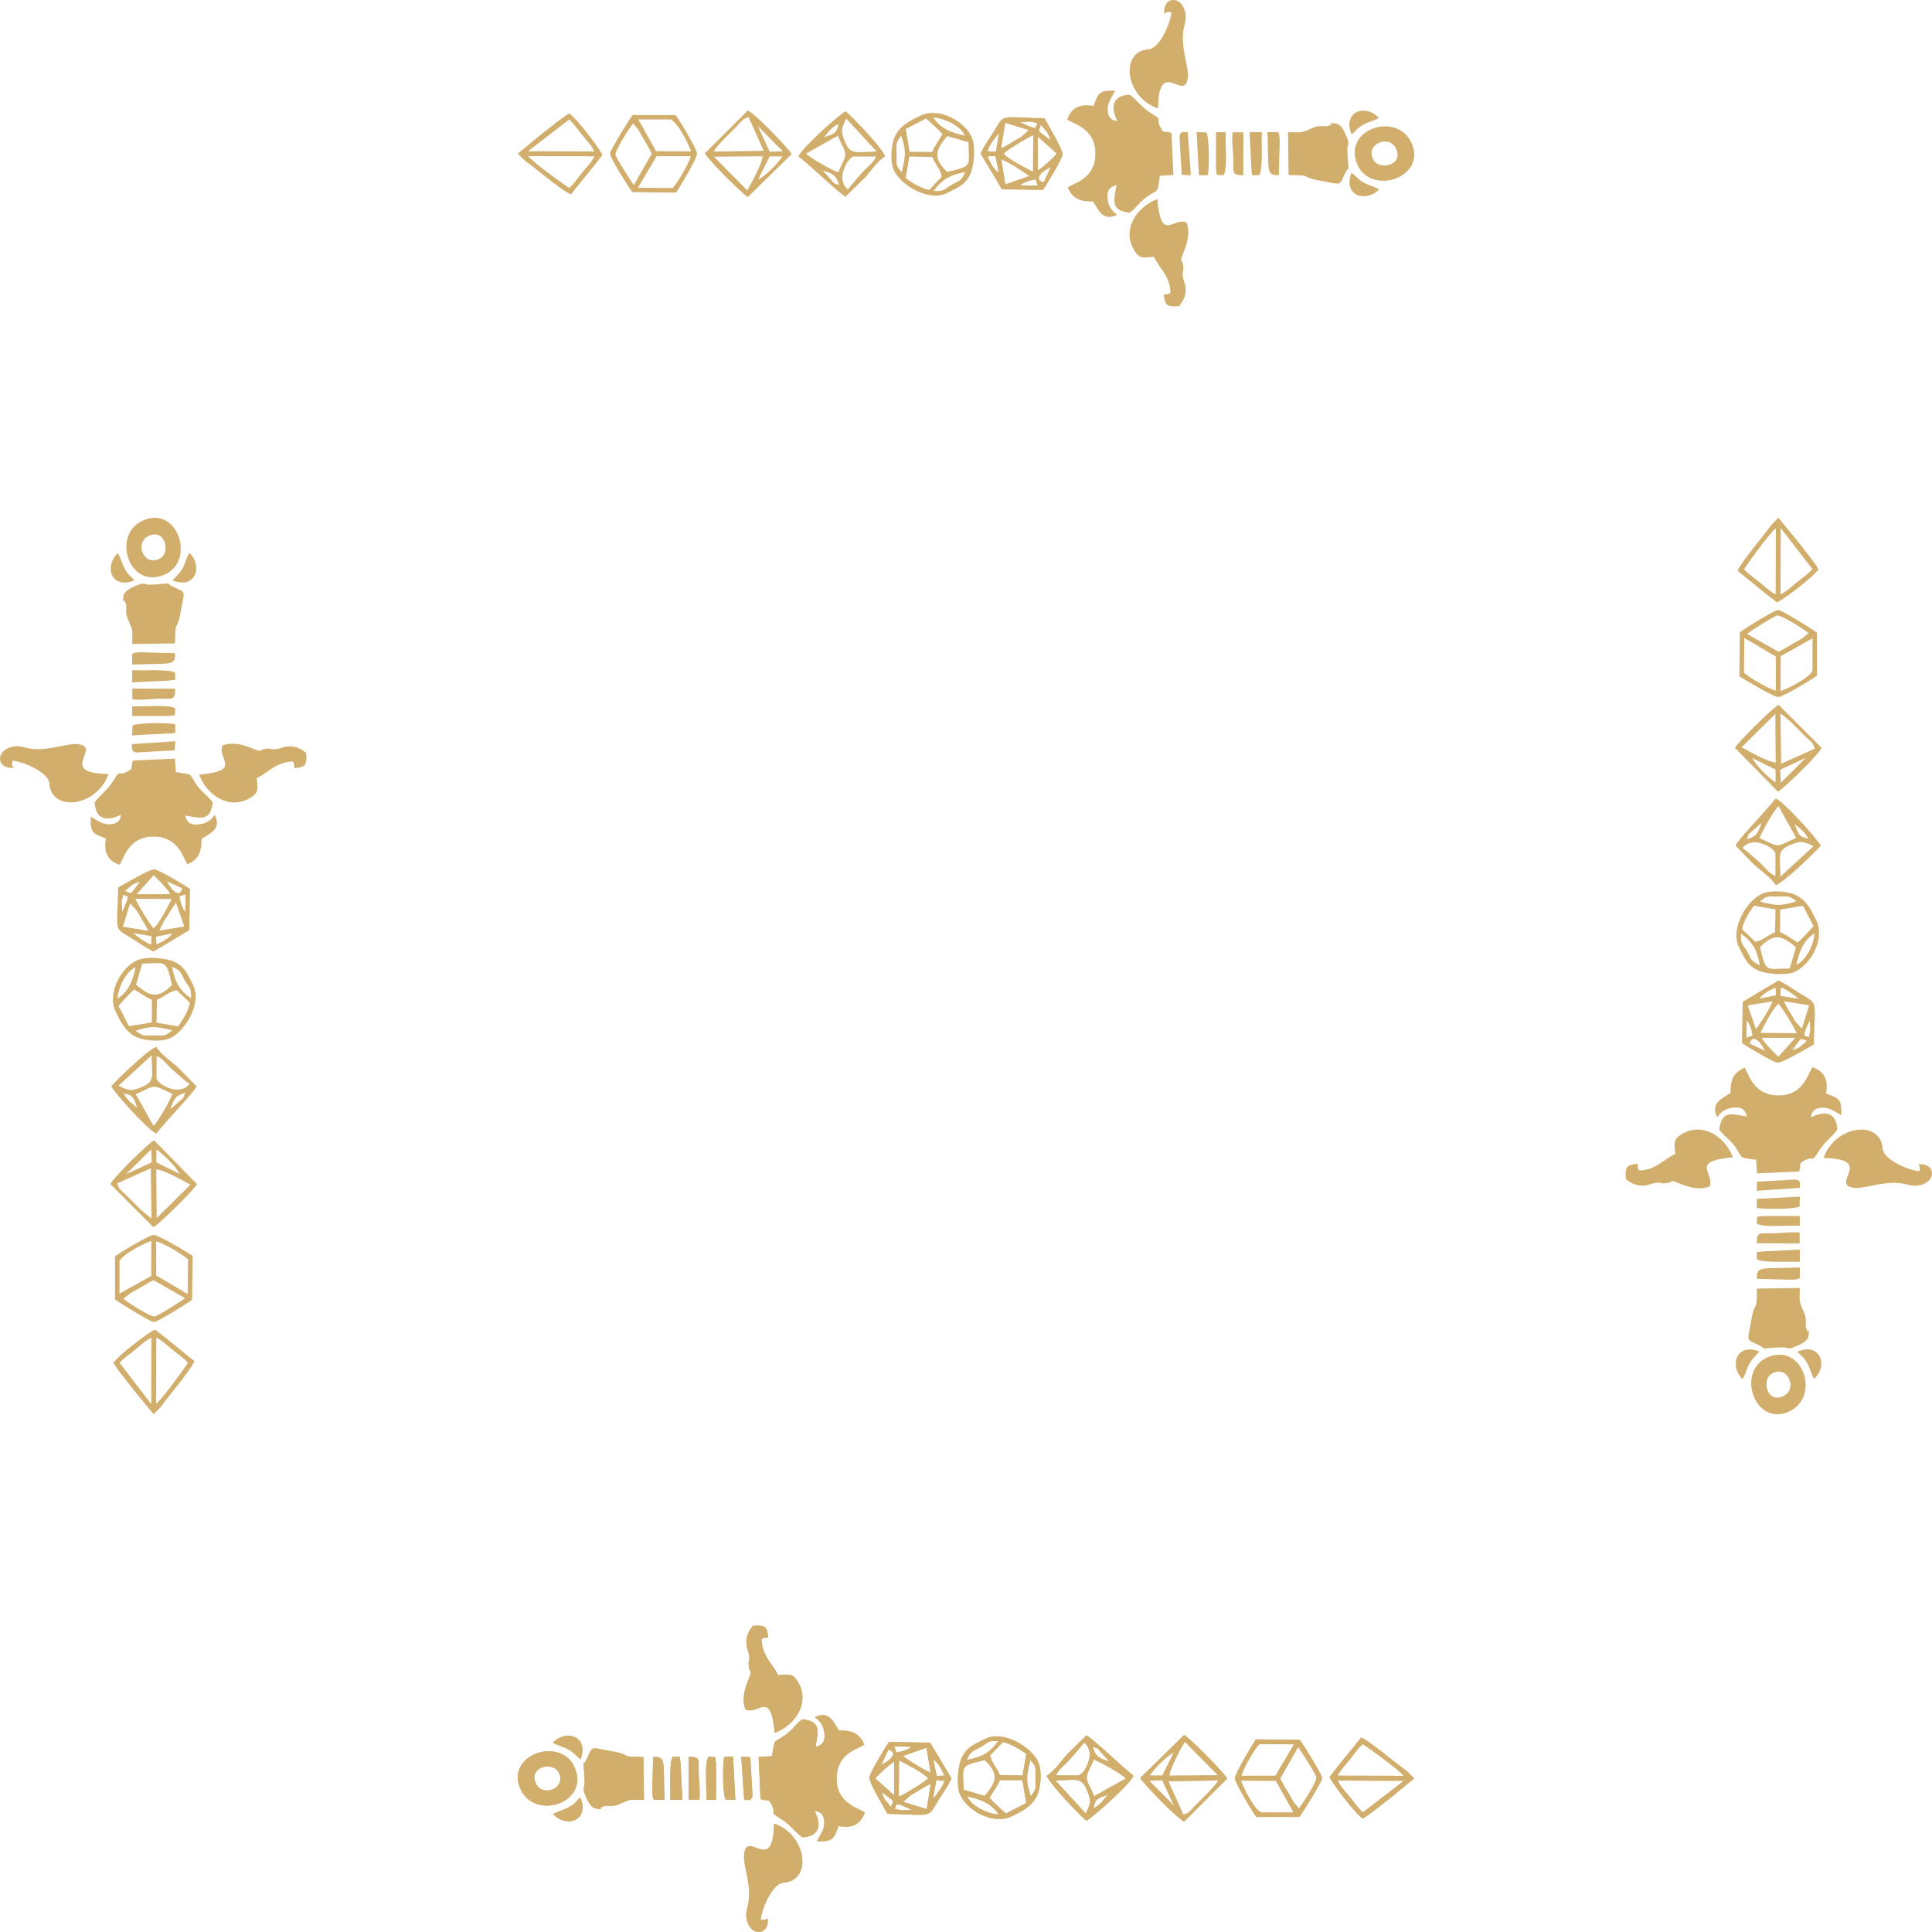 <?xml version="1.0" encoding="UTF-8"?>
<!DOCTYPE svg PUBLIC "-//W3C//DTD SVG 1.1//EN" "http://www.w3.org/Graphics/SVG/1.1/DTD/svg11.dtd">
<!-- Creator: CorelDRAW 2020 (64-Bit) -->
<svg xmlns="http://www.w3.org/2000/svg" xml:space="preserve" width="9.242in" height="9.242in" version="1.1" style="shape-rendering:geometricPrecision; text-rendering:geometricPrecision; image-rendering:optimizeQuality; fill-rule:evenodd; clip-rule:evenodd"
viewBox="0 0 924.167 924.168"
 xmlns:xlink="http://www.w3.org/1999/xlink"
 xmlns:xodm="http://www.corel.com/coreldraw/odm/2003">
 <defs>
  <style type="text/css">
   <![CDATA[
    .fil0 {fill:#D2AE6D}
   ]]>
  </style>
 </defs>
 <g id="Layer_x0020_1">
  <path class="fil0" d="M860.926 611.355l0.03 -5.079c-18.528,0.715 -20.819,-0.872 -20.509,5.458l15.714 0.409c0.836,-0.001 1.763,0.008 2.579,-0.119 2.575,-0.396 1.331,-0.247 2.186,-0.669zm-11.458 -358.661l-0.067 31.658c-2.946,-1.486 -4.434,-3.163 -7.173,-5.389l-6.055 -4.74c-0.149,-0.133 -0.358,-0.309 -0.5,-0.442l-0.963 -0.986c-0.107,-0.109 -0.325,-0.338 -0.47,-0.522 2.832,-4.224 12.219,-17.209 15.228,-19.578zm15.673 50.159l-2.988 2.457c-1.681,1.067 -2.229,1.254 -4.002,2.28 -2.522,1.462 -4.964,3.044 -7.441,4.18l-15.028 -8.539c1.157,-1.086 13.015,-8.585 14.432,-8.795 2.052,-0.305 12.577,6.419 15.026,8.417zm-15.924 38.655l0.193 23.299c-3.509,-0.218 -13.326,-5.573 -16.289,-7.385l16.096 -15.913zm10.035 59.354c-2.921,0.88 -6.402,3.333 -8.601,3.453 -2.669,0.145 -6.126,-2.416 -9.002,-3.305 1.27,-3.363 6.933,-13.569 9.109,-15.371l8.495 15.223zm0.052 30.211c-7.812,2.602 -9.774,2.047 -17.531,0.238 3.748,-2.922 2.861,-2.451 8.941,-2.448 5.801,0.003 4.489,-0.551 8.591,2.209zm0.533 215.458c2.177,2.569 2.837,2.293 4.786,5.814 1.182,2.137 1.99,5.561 3.176,7.215 6.859,-6.403 3.031,-17.528 -7.962,-13.03zm-6.161 20.946c-8.346,4.696 -11.463,-7.612 -5.879,-10.55 7.448,-3.917 11.888,7.169 5.879,10.55zm-12.059 -20.968c-11.252,-4.424 -14.474,7.118 -8.045,13.2 1.21,-1.82 1.972,-5.142 3.236,-7.349 1.551,-2.709 2.988,-3.744 4.809,-5.851zm19.316 -30.394l-20.48 0.272c-0.131,13.771 -0.883,3.267 -3.107,17.36l-0.333 1.619c-1.459,6.776 -0.862,5.408 4.792,8.332 3.168,1.638 0.072,1.512 3.85,1.201 11.773,-0.969 6.863,0.135 10.721,0.056 0.092,-0.002 8.282,-2.289 8.724,-5.823 0.689,-5.496 0.026,-0.721 -0.551,-2.518 -1.924,-5.991 0.252,2.811 -0.605,-1.655 -0.522,-2.722 0.692,-3.504 -1.243,-7.719 -2.366,-5.159 -1.756,-4.427 -1.767,-11.126zm56.72 -59.242c0.001,0.004 1.286,1.564 0.514,3.467 -6.251,-0.756 -17.298,-6.056 -17.59,-10.837 -0.869,-14.207 -23.043,-11.226 -28.252,4.42 25.505,0.369 1.831,13.242 15.189,14.319 5.074,0.409 15.017,-4.085 24.263,-1.755 3.331,0.839 4.905,1.141 8.196,-0.069 6.039,-2.221 5.801,-10.085 -2.32,-9.545zm-68.311 -84.466l0.181 3.683 -7.828 1.602c1.863,-2.648 4.667,-3.858 7.647,-5.285zm11.601 125.338l-17.55 0.871c-4.103,0.802 -2.787,-1.168 -3.039,3.743 2.829,1.851 14.365,0.951 20.569,1.245l0.02 -5.86zm-0.074 -8.139c-3.88,-0.435 -8.052,0.144 -11.96,0.309 -6.9,0.292 -8.573,-1.341 -8.553,4.805l20.511 0.058 0.002 -5.172zm0.05 -7.932l-17.518 0.002c-3.806,0.715 -2.687,-0.733 -3.053,3.595 2.749,1.991 13.909,0.846 20.611,1.017l-0.04 -4.614zm-0.111 -4.498l0.163 -4.774 -20.642 1.095 0.011 4.289c4.16,0.767 17.3,0.668 20.468,-0.611zm0.202 -8.994l0.004 -2.698c-1.911,-1.683 0.534,-0.569 -2.252,-1.261l-18.202 1.022 -0.26 4.372 20.709 -1.435zm-43.3 -0.56c2.88,-6.422 -9.946,-12.153 11.233,-14.028 -4.246,-10.726 -15.069,-16.835 -24.538,-11.057 -4.138,2.525 -3.494,4.154 -3.063,9.477 -5.316,2.216 -8.731,7.551 -17.188,7.89 -1.319,-1.629 -0.386,-1.968 -0.9,-3.194 -5.298,0.545 -6.011,1.543 -5.527,7.387 2.09,1.563 4.791,3.393 9,2.989 2.12,-0.204 3.03,-0.944 4.945,-1.209 4.08,-0.564 1.819,0.642 5.685,0.04 4.7,-0.732 -0.36,-1.761 4.052,-0.543 2.516,0.694 9.256,4.737 16.301,2.246zm42.89 -7.249c1.366,-3.742 -0.893,-3.568 2.999,-5.462 4.309,-2.098 2.856,1.489 6.063,-3.733 3.501,-5.697 6.9,-7.326 9.232,-10.878 -0.433,-8.141 -5.901,-9.306 -12.566,-5.821 0.045,-3.009 2.251,-4.736 5.85,-4.623 3.278,0.103 5.97,2.209 8.624,3.593 0.131,-8.035 -1.055,-7.913 -7.336,-10.407 1.291,-6.609 -0.971,-10.765 -6.565,-12.554 -2.504,4.621 -4.987,13.533 -16.189,13.49 -12.275,-0.046 -14.114,-10.474 -16.191,-13.27 -4.701,2.052 -6.94,5.23 -6.733,12.132 -3.922,2.698 -9.751,4.428 -6.369,11.644 1.313,-1.958 3.087,-3.78 6.387,-4.468 4.461,-0.93 7.033,0.32 7.76,4.047 -7.692,-1.349 -12.04,-2.831 -13.168,6.239 2.221,3.213 5.178,4.776 7.54,8.191 4.123,5.959 1.295,5.003 10.111,6.339l0.427 6.448 20.123 -0.904zm-0.213 -82.559l-8.709 -1.481 0.172 -4.038c3.023,1.144 6.309,3.607 8.537,5.519zm-12.478 1.2c-1.477,3.79 -5.212,9.434 -7.939,13.311l-3.941 -11.36 11.88 -1.95zm14.028 13.031l-2.983 -3.212c-0.998,-1.473 -1.162,-1.97 -1.966,-3.358 -1.282,-2.214 -2.677,-3.996 -3.614,-6.54l12.008 1.961 -3.445 11.149zm-24.09 1.013c0.516,3.372 1.12,1.787 -2.371,3.328l-0.061 -3.757 0.206 -4.694c0.562,1.009 1.966,3.432 2.226,5.122zm27.87 -4.945c0.496,7.399 -0.117,5.079 -0.315,7.478 -0.024,0.285 -0.199,0.335 -0.3,0.503 -1.742,-1.137 -3.709,0.958 0.614,-7.981zm-15.006 -7.967c1.988,2.127 7.514,11.198 8.74,14.096l-17.369 -0.162c1.969,-3.778 5.739,-11.504 8.629,-13.934zm0 25.293c-1.463,-1.127 -7.137,-7.035 -7.941,-8.995l15.989 0 -8.048 8.995zm-13.746 -6.22c0.27,-0.331 0.783,-4.283 4.402,-0.943 0.776,0.717 2.433,3.398 2.886,4.299l-7.289 -3.356zm23.837 1.718c-1.37,0.721 -1.963,0.928 -3.557,1.437 5.351,-6.963 3.542,-5.55 7.114,-4.435l-3.557 2.998zm6.844 -1.297c0.515,-23.26 2.426,-18.61 -7.774,-25.175 -3.619,-2.329 -5.499,-3.733 -9.161,-5.459l-17.113 10.208 -0.337 19.714c1.934,1.431 14.619,9.046 16.881,9.381 2.294,0.34 14.428,-7.007 17.504,-8.669zm-12.426 175.804c15.815,-6.423 7.741,-32.874 -9.12,-26.431 -15.839,6.052 -7.318,33.108 9.12,26.431zm-6.138 -229.49c-3.853,1.521 -5.324,3.693 -9.401,4.543l-6.369 -6.024c0.69,-3.68 3.464,-8.388 5.736,-11.255l10.263 1.802 -0.23 10.933zm18.409 -2.978c-2.44,2.807 -4.704,5.198 -7.482,7.869 -2.939,-1.623 -5.105,-3.544 -8.503,-4.937l0.028 -10.807 10.942 -1.831 5.015 9.706zm-11.38 20.289c-11.52,0.116 -11.32,2.307 -14.193,-10.208 6.897,-7.123 10.677,-5.4 17.168,0.072l-2.975 10.135zm11.813 -16.783c-0.081,4.622 -3.838,13.073 -8.602,14.982 1.203,-5.832 3.14,-11.508 8.602,-14.982zm-35.145 0.172c4.692,3.203 7.647,6.849 9.039,15.025 -4.366,-1.896 -3.991,-2.848 -5.973,-6.356 -2.406,-4.258 -3.151,-3.049 -3.066,-8.669zm25.253 18.401c8.064,-3.191 15.069,-15.953 10.833,-24.725 -2.411,-4.994 -4.232,-8.689 -8.399,-11.425 -3.811,-2.503 -12.541,-3.441 -17.367,-1.48 -7.078,2.876 -15.784,16.605 -11.276,25.608 3.208,6.408 4.217,8.69 8.807,10.997 3.713,1.867 13.115,2.722 17.401,1.025zm6.944 -63.954c-4.911,-0.87 -4.709,-2.298 -6.467,-6.886l3.811 3.173c1.393,1.643 1.648,1.893 2.656,3.713zm-22.291 -7.459c-1.82,4.725 -1.963,6.178 -7.069,7.84 0.878,-2.845 0.683,-2.353 2.645,-4.02 2.135,-1.812 2.685,-2.577 4.424,-3.82zm6.578 25.402c-3.444,-1.532 -4.979,-4.339 -7.98,-6.91 -2.781,-2.381 -4.949,-4.487 -7.742,-6.505 0.601,-0.676 1.316,-1.856 4.174,-2.548 3.645,-0.883 9.992,1.838 11.561,5.005l-0.013 10.959zm2.406 0.28c-0.144,-10.807 -2.269,-12.865 6.967,-16.004 3.862,-1.312 5.323,-0.025 8.871,1.439l-15.839 14.564zm19.276 -14.837c-1.384,-2.817 -17.59,-21.117 -21.567,-22.546 -4.433,5.753 -18.106,19.791 -19.252,22.546l9.291 9.476c2.907,2.53 8.029,6.026 9.945,9.482 4.13,-1.294 20.683,-17.498 21.583,-18.958zm-2.8 -46.404l-16.119 7.229 -0.348 -23.919c3.559,1.997 8.941,8.116 12.708,11.627 2.517,2.344 2.501,1.847 3.759,5.063zm-18.813 16.205c-3.404,-2.343 -9.14,-7.843 -11.12,-11.692l11.14 5.555 -0.02 6.137zm2.477 0.148l-0.213 -6.265 12.244 -5.67 -12.031 11.936zm19.524 -16.719l-20.528 -20.554c-3.035,1.536 -18.937,17.387 -20.909,20.554l20.609 21.006c3.472,-2.185 19.613,-17.944 20.829,-21.006zm-21.875 -27.335c-3.944,-1.112 -12.313,-5.989 -15.24,-8.642l0.172 -16.58 15.061 8.906 0.007 16.316zm17.547 -9.541c-1.645,3.539 -11.639,8.473 -15.256,9.726l0.076 -16.717 15.183 -8.511 -0.003 15.502zm2.145 2.284l-0.018 -20.535c-2.579,-1.91 -16.891,-10.77 -18.492,-10.816 -1.834,-0.054 -15.693,8.7 -18.366,10.621l-0.254 21.057c2.39,1.55 16.309,10.016 18.64,9.96 2.278,-0.053 16.624,-8.692 18.49,-10.286zm-2.167 -50.852c-2.329,2.491 -4.703,4.006 -7.386,6.189 -2.641,2.149 -4.567,4.196 -7.875,5.833l0.107 -31.731 15.154 19.709zm-19.594 -21.274c-3.689,5.17 -14.842,18.287 -16.219,22.07 6.016,4.739 12.691,10.482 18.851,15.075 3.149,-1.245 17.945,-12.641 19.872,-15.872 -2.385,-4.055 -6.511,-8.762 -9.319,-12.569l-9.865 -12.033 -3.32 3.327z"/>
  <path class="fil0" d="M611.355 63.241l-5.079 -0.03c0.715,18.528 -0.872,20.819 5.458,20.509l0.409 -15.714c-0.001,-0.836 0.008,-1.763 -0.119,-2.579 -0.396,-2.575 -0.247,-1.331 -0.669,-2.186zm-358.661 11.458l31.658 0.067c-1.486,2.946 -3.163,4.434 -5.389,7.173l-4.74 6.055c-0.133,0.149 -0.309,0.358 -0.442,0.5l-0.986 0.963c-0.109,0.107 -0.338,0.325 -0.522,0.47 -4.224,-2.832 -17.209,-12.219 -19.578,-15.228zm50.159 -15.673l2.457 2.988c1.067,1.681 1.254,2.229 2.28,4.002 1.462,2.522 3.044,4.964 4.18,7.441l-8.539 15.028c-1.086,-1.157 -8.585,-13.015 -8.795,-14.432 -0.305,-2.052 6.419,-12.577 8.417,-15.026zm38.655 15.924l23.299 -0.193c-0.218,3.509 -5.573,13.326 -7.385,16.289l-15.913 -16.096zm59.354 -10.035c0.88,2.921 3.333,6.402 3.453,8.601 0.145,2.669 -2.416,6.126 -3.305,9.002 -3.363,-1.27 -13.569,-6.933 -15.371,-9.109l15.223 -8.495zm30.211 -0.052c2.602,7.812 2.047,9.774 0.238,17.531 -2.922,-3.748 -2.451,-2.861 -2.448,-8.941 0.003,-5.801 -0.551,-4.489 2.209,-8.591zm215.458 -0.533c2.569,-2.177 2.293,-2.837 5.814,-4.786 2.137,-1.182 5.561,-1.99 7.215,-3.176 -6.403,-6.859 -17.528,-3.031 -13.03,7.962zm20.946 6.161c4.696,8.346 -7.612,11.463 -10.55,5.879 -3.917,-7.448 7.169,-11.888 10.55,-5.879zm-20.968 12.059c-4.424,11.252 7.118,14.474 13.2,8.045 -1.82,-1.21 -5.142,-1.972 -7.349,-3.236 -2.709,-1.551 -3.744,-2.988 -5.851,-4.809zm-30.394 -19.316l0.272 20.48c13.771,0.131 3.267,0.883 17.36,3.107l1.619 0.333c6.776,1.459 5.408,0.862 8.332,-4.792 1.638,-3.168 1.512,-0.072 1.201,-3.85 -0.969,-11.773 0.135,-6.863 0.056,-10.721 -0.002,-0.092 -2.289,-8.282 -5.823,-8.724 -5.496,-0.689 -0.721,-0.026 -2.518,0.551 -5.991,1.924 2.811,-0.252 -1.655,0.605 -2.722,0.522 -3.504,-0.692 -7.719,1.243 -5.159,2.366 -4.427,1.756 -11.126,1.767zm-59.242 -56.72c0.004,-0.001 1.564,-1.286 3.467,-0.514 -0.756,6.251 -6.056,17.298 -10.837,17.59 -14.207,0.869 -11.226,23.043 4.42,28.252 0.369,-25.505 13.242,-1.831 14.319,-15.189 0.409,-5.074 -4.085,-15.017 -1.755,-24.263 0.839,-3.331 1.141,-4.905 -0.069,-8.196 -2.221,-6.039 -10.085,-5.801 -9.545,2.32zm-84.466 68.311l3.683 -0.181 1.602 7.828c-2.648,-1.863 -3.858,-4.667 -5.285,-7.647zm125.338 -11.601l0.871 17.55c0.802,4.103 -1.168,2.787 3.743,3.039 1.851,-2.829 0.951,-14.365 1.245,-20.569l-5.86 -0.02zm-8.139 0.074c-0.435,3.88 0.144,8.052 0.309,11.96 0.292,6.9 -1.341,8.573 4.805,8.553l0.058 -20.511 -5.172 -0.002zm-7.932 -0.05l0.002 17.518c0.715,3.806 -0.733,2.687 3.595,3.053 1.991,-2.749 0.846,-13.909 1.017,-20.611l-4.614 0.04zm-4.498 0.111l-4.774 -0.163 1.095 20.642 4.289 -0.011c0.767,-4.16 0.668,-17.3 -0.611,-20.468zm-8.994 -0.202l-2.698 -0.004c-1.683,1.911 -0.569,-0.534 -1.261,2.252l1.022 18.202 4.372 0.26 -1.435 -20.709zm-0.56 43.3c-6.422,-2.88 -12.153,9.946 -14.028,-11.233 -10.726,4.246 -16.835,15.069 -11.057,24.538 2.525,4.138 4.154,3.494 9.477,3.063 2.216,5.316 7.551,8.731 7.89,17.188 -1.629,1.319 -1.968,0.386 -3.194,0.9 0.545,5.298 1.543,6.011 7.387,5.527 1.563,-2.09 3.393,-4.791 2.989,-9 -0.204,-2.12 -0.944,-3.03 -1.209,-4.945 -0.564,-4.08 0.642,-1.819 0.04,-5.685 -0.732,-4.7 -1.761,0.36 -0.543,-4.052 0.694,-2.516 4.737,-9.256 2.246,-16.301zm-7.249 -42.89c-3.742,-1.366 -3.568,0.893 -5.462,-2.999 -2.098,-4.309 1.489,-2.856 -3.733,-6.063 -5.697,-3.501 -7.326,-6.9 -10.878,-9.232 -8.141,0.433 -9.306,5.901 -5.821,12.566 -3.009,-0.045 -4.736,-2.251 -4.623,-5.85 0.103,-3.278 2.209,-5.97 3.593,-8.624 -8.035,-0.131 -7.913,1.055 -10.407,7.336 -6.609,-1.291 -10.765,0.971 -12.554,6.565 4.621,2.504 13.533,4.987 13.49,16.189 -0.046,12.275 -10.474,14.114 -13.27,16.191 2.052,4.701 5.23,6.94 12.132,6.733 2.698,3.922 4.428,9.751 11.644,6.369 -1.958,-1.313 -3.78,-3.087 -4.468,-6.387 -0.93,-4.461 0.32,-7.033 4.047,-7.76 -1.349,7.692 -2.831,12.04 6.239,13.168 3.213,-2.221 4.776,-5.178 8.191,-7.54 5.959,-4.123 5.003,-1.295 6.339,-10.111l6.448 -0.427 -0.904 -20.123zm-82.559 0.213l-1.481 8.709 -4.038 -0.172c1.144,-3.023 3.607,-6.309 5.519,-8.537zm1.2 12.478c3.79,1.477 9.434,5.212 13.311,7.939l-11.36 3.941 -1.95 -11.88zm13.031 -14.028l-3.212 2.983c-1.473,0.998 -1.97,1.162 -3.358,1.966 -2.214,1.282 -3.996,2.677 -6.54,3.614l1.961 -12.008 11.149 3.445zm1.013 24.09c3.372,-0.516 1.787,-1.12 3.328,2.371l-3.757 0.061 -4.694 -0.206c1.009,-0.562 3.432,-1.966 5.122,-2.226zm-4.945 -27.87c7.399,-0.496 5.079,0.117 7.478,0.315 0.285,0.024 0.335,0.199 0.503,0.3 -1.137,1.742 0.958,3.709 -7.981,-0.614zm-7.967 15.006c2.127,-1.988 11.198,-7.514 14.096,-8.74l-0.162 17.369c-3.778,-1.969 -11.504,-5.739 -13.934,-8.629zm25.293 0c-1.127,1.463 -7.035,7.137 -8.995,7.941l0 -15.989 8.995 8.048zm-6.22 13.746c-0.331,-0.27 -4.283,-0.783 -0.943,-4.402 0.717,-0.776 3.398,-2.433 4.299,-2.886l-3.356 7.289zm1.718 -23.837c0.721,1.37 0.928,1.963 1.437,3.557 -6.963,-5.351 -5.55,-3.542 -4.435,-7.114l2.998 3.557zm-1.297 -6.844c-23.26,-0.515 -18.61,-2.426 -25.175,7.774 -2.329,3.619 -3.733,5.499 -5.459,9.161l10.208 17.113 19.714 0.337c1.431,-1.934 9.046,-14.619 9.381,-16.881 0.34,-2.294 -7.007,-14.428 -8.669,-17.504zm175.804 12.426c-6.423,-15.815 -32.874,-7.741 -26.431,9.12 6.052,15.839 33.108,7.318 26.431,-9.12zm-229.49 6.138c1.521,3.853 3.693,5.324 4.543,9.401l-6.024 6.369c-3.68,-0.69 -8.388,-3.464 -11.255,-5.736l1.802 -10.263 10.933 0.23zm-2.978 -18.409c2.807,2.44 5.198,4.704 7.869,7.482 -1.623,2.939 -3.544,5.105 -4.937,8.503l-10.807 -0.028 -1.831 -10.942 9.706 -5.015zm20.289 11.38c0.116,11.52 2.307,11.32 -10.208,14.193 -7.123,-6.897 -5.4,-10.677 0.072,-17.168l10.135 2.975zm-16.783 -11.813c4.622,0.081 13.073,3.838 14.982,8.602 -5.832,-1.203 -11.508,-3.14 -14.982,-8.602zm0.172 35.145c3.203,-4.692 6.849,-7.647 15.025,-9.039 -1.896,4.366 -2.848,3.991 -6.356,5.973 -4.258,2.406 -3.049,3.151 -8.669,3.066zm18.401 -25.253c-3.191,-8.064 -15.953,-15.069 -24.725,-10.833 -4.994,2.411 -8.689,4.232 -11.425,8.399 -2.503,3.811 -3.441,12.541 -1.48,17.367 2.876,7.078 16.605,15.784 25.608,11.276 6.408,-3.208 8.69,-4.217 10.997,-8.807 1.867,-3.713 2.722,-13.115 1.025,-17.401zm-63.954 -6.944c-0.87,4.911 -2.298,4.709 -6.886,6.467l3.173 -3.811c1.643,-1.393 1.893,-1.648 3.713,-2.656zm-7.459 22.291c4.725,1.82 6.178,1.963 7.84,7.069 -2.845,-0.878 -2.353,-0.683 -4.02,-2.645 -1.812,-2.135 -2.577,-2.685 -3.82,-4.424zm25.402 -6.578c-1.532,3.444 -4.339,4.979 -6.91,7.98 -2.381,2.781 -4.487,4.949 -6.505,7.742 -0.676,-0.601 -1.856,-1.316 -2.548,-4.174 -0.883,-3.645 1.838,-9.992 5.005,-11.561l10.959 0.013zm0.28 -2.406c-10.807,0.144 -12.865,2.269 -16.004,-6.967 -1.312,-3.862 -0.025,-5.323 1.439,-8.871l14.564 15.839zm-14.837 -19.276c-2.817,1.384 -21.117,17.59 -22.546,21.567 5.753,4.433 19.791,18.106 22.546,19.252l9.476 -9.291c2.53,-2.907 6.026,-8.029 9.482,-9.945 -1.294,-4.13 -17.498,-20.683 -18.958,-21.583zm-46.404 2.8l7.229 16.119 -23.919 0.348c1.997,-3.559 8.116,-8.941 11.627,-12.708 2.344,-2.517 1.847,-2.501 5.063,-3.759zm16.205 18.813c-2.343,3.404 -7.843,9.14 -11.692,11.12l5.555 -11.14 6.137 0.02zm0.148 -2.477l-6.265 0.213 -5.67 -12.244 11.936 12.031zm-16.719 -19.524l-20.554 20.528c1.536,3.035 17.387,18.937 20.554,20.909l21.006 -20.609c-2.185,-3.472 -17.944,-19.613 -21.006,-20.829zm-27.335 21.875c-1.112,3.944 -5.989,12.313 -8.642,15.24l-16.58 -0.172 8.906 -15.061 16.316 -0.007zm-9.541 -17.547c3.539,1.645 8.473,11.639 9.726,15.256l-16.717 -0.076 -8.511 -15.183 15.502 0.003zm2.284 -2.145l-20.535 0.018c-1.91,2.579 -10.77,16.891 -10.816,18.492 -0.054,1.834 8.7,15.693 10.621,18.366l21.057 0.254c1.55,-2.39 10.016,-16.309 9.96,-18.64 -0.053,-2.278 -8.692,-16.624 -10.286,-18.49zm-50.852 2.167c2.491,2.329 4.006,4.703 6.189,7.386 2.149,2.641 4.196,4.567 5.833,7.875l-31.731 -0.107 19.709 -15.154zm-21.274 19.594c5.17,3.689 18.287,14.842 22.07,16.219 4.739,-6.016 10.482,-12.691 15.075,-18.851 -1.245,-3.149 -12.641,-17.945 -15.872,-19.872 -4.055,2.385 -8.762,6.511 -12.569,9.319l-12.033 9.865 3.327 3.32z"/>
  <path class="fil0" d="M63.241 312.812l-0.03 5.079c18.528,-0.715 20.819,0.872 20.509,-5.458l-15.714 -0.409c-0.836,0.001 -1.763,-0.008 -2.579,0.119 -2.575,0.396 -1.331,0.247 -2.186,0.669zm11.458 358.661l0.067 -31.658c2.946,1.486 4.434,3.163 7.173,5.389l6.055 4.74c0.149,0.133 0.358,0.309 0.5,0.442l0.963 0.986c0.107,0.109 0.325,0.338 0.47,0.522 -2.832,4.224 -12.219,17.209 -15.228,19.578zm-15.673 -50.159l2.988 -2.457c1.681,-1.067 2.229,-1.254 4.002,-2.28 2.522,-1.462 4.964,-3.044 7.441,-4.18l15.028 8.539c-1.157,1.086 -13.015,8.585 -14.432,8.795 -2.052,0.305 -12.577,-6.419 -15.026,-8.417zm15.924 -38.655l-0.193 -23.299c3.509,0.218 13.326,5.573 16.289,7.385l-16.096 15.913zm-10.035 -59.354c2.921,-0.88 6.402,-3.333 8.601,-3.453 2.669,-0.145 6.126,2.416 9.002,3.305 -1.27,3.363 -6.933,13.569 -9.109,15.371l-8.495 -15.223zm-0.052 -30.211c7.812,-2.602 9.774,-2.047 17.531,-0.238 -3.748,2.922 -2.861,2.451 -8.941,2.448 -5.801,-0.003 -4.489,0.551 -8.591,-2.209zm-0.533 -215.458c-2.177,-2.569 -2.837,-2.293 -4.786,-5.814 -1.182,-2.137 -1.99,-5.561 -3.176,-7.215 -6.859,6.403 -3.031,17.528 7.962,13.03zm6.161 -20.946c8.346,-4.696 11.463,7.612 5.879,10.55 -7.448,3.917 -11.888,-7.169 -5.879,-10.55zm12.059 20.968c11.252,4.424 14.474,-7.118 8.045,-13.2 -1.21,1.82 -1.972,5.142 -3.236,7.349 -1.551,2.709 -2.988,3.744 -4.809,5.851zm-19.316 30.394l20.48 -0.272c0.131,-13.771 0.883,-3.267 3.107,-17.36l0.333 -1.619c1.459,-6.776 0.862,-5.408 -4.792,-8.332 -3.168,-1.638 -0.072,-1.512 -3.85,-1.201 -11.773,0.969 -6.863,-0.135 -10.721,-0.056 -0.092,0.002 -8.282,2.289 -8.724,5.823 -0.689,5.496 -0.026,0.721 0.551,2.518 1.924,5.991 -0.252,-2.811 0.605,1.655 0.522,2.722 -0.692,3.504 1.243,7.719 2.366,5.159 1.756,4.427 1.767,11.126zm-56.72 59.242c-0.001,-0.004 -1.286,-1.564 -0.514,-3.467 6.251,0.756 17.298,6.056 17.59,10.837 0.869,14.207 23.043,11.226 28.252,-4.42 -25.505,-0.369 -1.831,-13.242 -15.189,-14.319 -5.074,-0.409 -15.017,4.085 -24.263,1.755 -3.331,-0.839 -4.905,-1.141 -8.196,0.069 -6.039,2.221 -5.801,10.085 2.32,9.545zm68.311 84.466l-0.181 -3.683 7.828 -1.602c-1.863,2.648 -4.667,3.858 -7.647,5.285zm-11.601 -125.338l17.55 -0.871c4.103,-0.802 2.787,1.168 3.039,-3.743 -2.829,-1.851 -14.365,-0.951 -20.569,-1.245l-0.02 5.86zm0.074 8.139c3.88,0.435 8.052,-0.144 11.96,-0.309 6.9,-0.292 8.573,1.341 8.553,-4.805l-20.511 -0.058 -0.002 5.172zm-0.05 7.932l17.518 -0.002c3.806,-0.715 2.687,0.733 3.053,-3.595 -2.749,-1.991 -13.909,-0.846 -20.611,-1.017l0.04 4.614zm0.111 4.498l-0.163 4.774 20.642 -1.095 -0.011 -4.289c-4.16,-0.767 -17.3,-0.668 -20.468,0.611zm-0.202 8.994l-0.004 2.698c1.911,1.683 -0.534,0.569 2.252,1.261l18.202 -1.022 0.26 -4.372 -20.709 1.435zm43.3 0.56c-2.88,6.422 9.946,12.153 -11.233,14.028 4.246,10.726 15.069,16.835 24.538,11.057 4.138,-2.525 3.494,-4.154 3.063,-9.477 5.316,-2.216 8.731,-7.551 17.188,-7.89 1.319,1.629 0.386,1.968 0.9,3.194 5.298,-0.545 6.011,-1.543 5.527,-7.387 -2.09,-1.563 -4.791,-3.393 -9,-2.989 -2.12,0.204 -3.03,0.944 -4.945,1.209 -4.08,0.564 -1.819,-0.642 -5.685,-0.04 -4.7,0.732 0.36,1.761 -4.052,0.543 -2.516,-0.694 -9.256,-4.737 -16.301,-2.246zm-42.89 7.249c-1.366,3.742 0.893,3.568 -2.999,5.462 -4.309,2.098 -2.856,-1.489 -6.063,3.733 -3.501,5.697 -6.9,7.326 -9.232,10.878 0.433,8.141 5.901,9.306 12.566,5.821 -0.045,3.009 -2.251,4.736 -5.85,4.623 -3.278,-0.103 -5.97,-2.209 -8.624,-3.593 -0.131,8.035 1.055,7.913 7.336,10.407 -1.291,6.609 0.971,10.765 6.565,12.554 2.504,-4.621 4.987,-13.533 16.189,-13.49 12.275,0.046 14.114,10.474 16.191,13.27 4.701,-2.052 6.94,-5.23 6.733,-12.132 3.922,-2.698 9.751,-4.428 6.369,-11.644 -1.313,1.958 -3.087,3.78 -6.387,4.468 -4.461,0.93 -7.033,-0.32 -7.76,-4.047 7.692,1.349 12.04,2.831 13.168,-6.239 -2.221,-3.213 -5.178,-4.776 -7.54,-8.191 -4.123,-5.959 -1.295,-5.003 -10.111,-6.339l-0.427 -6.448 -20.123 0.904zm0.213 82.559l8.709 1.481 -0.172 4.038c-3.023,-1.144 -6.309,-3.607 -8.537,-5.519zm12.478 -1.2c1.477,-3.79 5.212,-9.434 7.939,-13.311l3.941 11.36 -11.88 1.95zm-14.028 -13.031l2.983 3.212c0.998,1.473 1.162,1.97 1.966,3.358 1.282,2.214 2.677,3.996 3.614,6.54l-12.008 -1.961 3.445 -11.149zm24.09 -1.013c-0.516,-3.372 -1.12,-1.787 2.371,-3.328l0.061 3.757 -0.206 4.694c-0.562,-1.009 -1.966,-3.432 -2.226,-5.122zm-27.87 4.945c-0.496,-7.399 0.117,-5.079 0.315,-7.478 0.024,-0.285 0.199,-0.335 0.3,-0.503 1.742,1.137 3.709,-0.958 -0.614,7.981zm15.006 7.967c-1.988,-2.127 -7.514,-11.198 -8.74,-14.096l17.369 0.162c-1.969,3.778 -5.739,11.504 -8.629,13.934zm0 -25.293c1.463,1.127 7.137,7.035 7.941,8.995l-15.989 0 8.048 -8.995zm13.746 6.22c-0.27,0.331 -0.783,4.283 -4.402,0.943 -0.776,-0.717 -2.433,-3.398 -2.886,-4.299l7.289 3.356zm-23.837 -1.718c1.37,-0.721 1.963,-0.928 3.557,-1.437 -5.351,6.963 -3.542,5.55 -7.114,4.435l3.557 -2.998zm-6.844 1.297c-0.515,23.26 -2.426,18.61 7.774,25.175 3.619,2.329 5.499,3.733 9.161,5.459l17.113 -10.208 0.337 -19.714c-1.934,-1.431 -14.619,-9.046 -16.881,-9.381 -2.294,-0.34 -14.428,7.007 -17.504,8.669zm12.426 -175.804c-15.815,6.423 -7.741,32.874 9.12,26.431 15.839,-6.052 7.318,-33.108 -9.12,-26.431zm6.138 229.49c3.853,-1.521 5.324,-3.693 9.401,-4.543l6.369 6.024c-0.69,3.68 -3.464,8.388 -5.736,11.255l-10.263 -1.802 0.23 -10.933zm-18.409 2.978c2.44,-2.807 4.704,-5.198 7.482,-7.869 2.939,1.623 5.105,3.544 8.503,4.937l-0.028 10.807 -10.942 1.831 -5.015 -9.706zm11.38 -20.289c11.52,-0.116 11.32,-2.307 14.193,10.208 -6.897,7.123 -10.677,5.4 -17.168,-0.072l2.975 -10.135zm-11.813 16.783c0.081,-4.622 3.838,-13.073 8.602,-14.982 -1.203,5.832 -3.14,11.508 -8.602,14.982zm35.145 -0.172c-4.692,-3.203 -7.647,-6.849 -9.039,-15.025 4.366,1.896 3.991,2.848 5.973,6.356 2.406,4.258 3.151,3.049 3.066,8.669zm-25.253 -18.401c-8.064,3.191 -15.069,15.953 -10.833,24.725 2.411,4.994 4.232,8.689 8.399,11.425 3.811,2.503 12.541,3.441 17.367,1.48 7.078,-2.876 15.784,-16.605 11.276,-25.608 -3.208,-6.408 -4.217,-8.69 -8.807,-10.997 -3.713,-1.867 -13.115,-2.722 -17.401,-1.025zm-6.944 63.954c4.911,0.87 4.709,2.298 6.467,6.886l-3.811 -3.173c-1.393,-1.643 -1.648,-1.893 -2.656,-3.713zm22.291 7.459c1.82,-4.725 1.963,-6.178 7.069,-7.84 -0.878,2.845 -0.683,2.353 -2.645,4.02 -2.135,1.812 -2.685,2.577 -4.424,3.82zm-6.578 -25.402c3.444,1.532 4.979,4.339 7.98,6.91 2.781,2.381 4.949,4.487 7.742,6.505 -0.601,0.676 -1.316,1.856 -4.174,2.548 -3.645,0.883 -9.992,-1.838 -11.561,-5.005l0.013 -10.959zm-2.406 -0.28c0.144,10.807 2.269,12.865 -6.967,16.004 -3.862,1.312 -5.323,0.025 -8.871,-1.439l15.839 -14.564zm-19.276 14.837c1.384,2.817 17.59,21.117 21.567,22.546 4.433,-5.753 18.106,-19.791 19.252,-22.546l-9.291 -9.476c-2.907,-2.53 -8.029,-6.026 -9.945,-9.482 -4.13,1.294 -20.683,17.498 -21.583,18.958zm2.8 46.404l16.119 -7.229 0.348 23.919c-3.559,-1.997 -8.941,-8.116 -12.708,-11.627 -2.517,-2.344 -2.501,-1.847 -3.759,-5.063zm18.813 -16.205c3.404,2.343 9.14,7.843 11.12,11.692l-11.14 -5.555 0.02 -6.137zm-2.477 -0.148l0.213 6.265 -12.244 5.67 12.031 -11.936zm-19.524 16.719l20.528 20.554c3.035,-1.536 18.937,-17.387 20.909,-20.554l-20.609 -21.006c-3.472,2.185 -19.613,17.944 -20.829,21.006zm21.875 27.335c3.944,1.112 12.313,5.989 15.24,8.642l-0.172 16.58 -15.061 -8.906 -0.007 -16.316zm-17.547 9.541c1.645,-3.539 11.639,-8.473 15.256,-9.726l-0.076 16.717 -15.183 8.511 0.003 -15.502zm-2.145 -2.284l0.018 20.535c2.579,1.91 16.891,10.77 18.492,10.816 1.834,0.054 15.693,-8.7 18.366,-10.621l0.254 -21.057c-2.39,-1.55 -16.309,-10.016 -18.64,-9.96 -2.278,0.053 -16.624,8.692 -18.49,10.286zm2.167 50.852c2.329,-2.491 4.703,-4.006 7.386,-6.189 2.641,-2.149 4.567,-4.196 7.875,-5.833l-0.107 31.731 -15.154 -19.709zm19.594 21.274c3.689,-5.17 14.842,-18.287 16.219,-22.07 -6.016,-4.739 -12.691,-10.482 -18.851,-15.075 -3.149,1.245 -17.945,12.641 -19.872,15.872 2.385,4.055 6.511,8.762 9.319,12.569l9.865 12.033 3.32 -3.327z"/>
  <path class="fil0" d="M312.812 860.927l5.079 0.03c-0.715,-18.528 0.872,-20.819 -5.458,-20.509l-0.409 15.714c0.001,0.836 -0.008,1.763 0.119,2.579 0.396,2.575 0.247,1.331 0.669,2.186zm358.661 -11.458l-31.658 -0.067c1.486,-2.946 3.163,-4.434 5.389,-7.173l4.74 -6.055c0.133,-0.149 0.309,-0.358 0.442,-0.5l0.986 -0.963c0.109,-0.107 0.338,-0.325 0.522,-0.47 4.224,2.832 17.209,12.219 19.578,15.228zm-50.159 15.673l-2.457 -2.988c-1.067,-1.681 -1.254,-2.229 -2.28,-4.002 -1.462,-2.522 -3.044,-4.964 -4.18,-7.441l8.539 -15.028c1.086,1.157 8.585,13.015 8.795,14.432 0.305,2.052 -6.419,12.577 -8.417,15.026zm-38.655 -15.924l-23.299 0.193c0.218,-3.509 5.573,-13.326 7.385,-16.289l15.913 16.096zm-59.354 10.035c-0.88,-2.921 -3.333,-6.402 -3.453,-8.601 -0.145,-2.669 2.416,-6.126 3.305,-9.002 3.363,1.27 13.569,6.933 15.371,9.109l-15.223 8.495zm-30.211 0.052c-2.602,-7.812 -2.047,-9.774 -0.238,-17.531 2.922,3.748 2.451,2.861 2.448,8.941 -0.003,5.801 0.551,4.489 -2.209,8.591zm-215.458 0.533c-2.569,2.177 -2.293,2.837 -5.814,4.786 -2.137,1.182 -5.561,1.99 -7.215,3.176 6.403,6.859 17.528,3.031 13.03,-7.962zm-20.946 -6.161c-4.696,-8.346 7.612,-11.463 10.55,-5.879 3.917,7.448 -7.169,11.888 -10.55,5.879zm20.968 -12.059c4.424,-11.252 -7.118,-14.474 -13.2,-8.045 1.82,1.21 5.142,1.972 7.349,3.236 2.709,1.551 3.744,2.988 5.851,4.809zm30.394 19.316l-0.272 -20.48c-13.771,-0.131 -3.267,-0.883 -17.36,-3.107l-1.619 -0.333c-6.776,-1.459 -5.408,-0.862 -8.332,4.792 -1.638,3.168 -1.512,0.072 -1.201,3.85 0.969,11.773 -0.135,6.863 -0.056,10.721 0.002,0.092 2.289,8.282 5.823,8.724 5.496,0.689 0.721,0.026 2.518,-0.551 5.991,-1.924 -2.811,0.252 1.655,-0.605 2.722,-0.522 3.504,0.692 7.719,-1.243 5.159,-2.366 4.427,-1.756 11.126,-1.767zm59.242 56.72c-0.004,0.001 -1.564,1.286 -3.467,0.514 0.756,-6.251 6.056,-17.298 10.837,-17.59 14.207,-0.869 11.226,-23.043 -4.42,-28.252 -0.369,25.505 -13.242,1.831 -14.319,15.189 -0.409,5.074 4.085,15.017 1.755,24.263 -0.839,3.331 -1.141,4.905 0.069,8.196 2.221,6.039 10.085,5.801 9.545,-2.32zm84.466 -68.311l-3.683 0.181 -1.602 -7.828c2.648,1.863 3.858,4.667 5.285,7.647zm-125.338 11.601l-0.871 -17.55c-0.802,-4.103 1.168,-2.787 -3.743,-3.039 -1.851,2.829 -0.951,14.365 -1.245,20.569l5.86 0.02zm8.139 -0.074c0.435,-3.88 -0.144,-8.052 -0.309,-11.96 -0.292,-6.9 1.341,-8.573 -4.805,-8.553l-0.058 20.511 5.172 0.002zm7.932 0.05l-0.002 -17.518c-0.715,-3.806 0.733,-2.687 -3.595,-3.053 -1.991,2.749 -0.846,13.909 -1.017,20.611l4.614 -0.04zm4.498 -0.111l4.774 0.163 -1.095 -20.642 -4.289 0.011c-0.767,4.16 -0.668,17.3 0.611,20.468zm8.994 0.202l2.698 0.004c1.683,-1.911 0.569,0.534 1.261,-2.252l-1.022 -18.202 -4.372 -0.26 1.435 20.709zm0.56 -43.3c6.422,2.88 12.153,-9.946 14.028,11.233 10.726,-4.246 16.835,-15.069 11.057,-24.538 -2.525,-4.138 -4.154,-3.494 -9.477,-3.063 -2.216,-5.316 -7.551,-8.731 -7.89,-17.188 1.629,-1.319 1.968,-0.386 3.194,-0.9 -0.545,-5.298 -1.543,-6.011 -7.387,-5.527 -1.563,2.09 -3.393,4.791 -2.989,9 0.204,2.12 0.944,3.03 1.209,4.945 0.564,4.08 -0.642,1.819 -0.04,5.685 0.732,4.7 1.761,-0.36 0.543,4.052 -0.694,2.516 -4.737,9.256 -2.246,16.301zm7.249 42.89c3.742,1.366 3.568,-0.893 5.462,2.999 2.098,4.309 -1.489,2.856 3.733,6.063 5.697,3.501 7.326,6.9 10.878,9.232 8.141,-0.433 9.306,-5.901 5.821,-12.566 3.009,0.045 4.736,2.251 4.623,5.85 -0.103,3.278 -2.209,5.97 -3.593,8.624 8.035,0.131 7.913,-1.055 10.407,-7.336 6.609,1.291 10.765,-0.971 12.554,-6.565 -4.621,-2.504 -13.533,-4.987 -13.49,-16.189 0.046,-12.275 10.474,-14.114 13.27,-16.191 -2.052,-4.701 -5.23,-6.94 -12.132,-6.733 -2.698,-3.922 -4.428,-9.751 -11.644,-6.369 1.958,1.313 3.78,3.087 4.468,6.387 0.93,4.461 -0.32,7.033 -4.047,7.76 1.349,-7.692 2.831,-12.04 -6.239,-13.168 -3.213,2.221 -4.776,5.178 -8.191,7.54 -5.959,4.123 -5.003,1.295 -6.339,10.111l-6.448 0.427 0.904 20.123zm82.559 -0.213l1.481 -8.709 4.038 0.172c-1.144,3.023 -3.607,6.309 -5.519,8.537zm-1.2 -12.478c-3.79,-1.477 -9.434,-5.212 -13.311,-7.939l11.36 -3.941 1.95 11.88zm-13.031 14.028l3.212 -2.983c1.473,-0.998 1.97,-1.162 3.358,-1.966 2.214,-1.282 3.996,-2.677 6.54,-3.614l-1.961 12.008 -11.149 -3.445zm-1.013 -24.09c-3.372,0.516 -1.787,1.12 -3.328,-2.371l3.757 -0.061 4.694 0.206c-1.009,0.562 -3.432,1.966 -5.122,2.226zm4.945 27.87c-7.399,0.496 -5.079,-0.117 -7.478,-0.315 -0.285,-0.024 -0.335,-0.199 -0.503,-0.3 1.137,-1.742 -0.958,-3.709 7.981,0.614zm7.967 -15.006c-2.127,1.988 -11.198,7.514 -14.096,8.74l0.162 -17.369c3.778,1.969 11.504,5.739 13.934,8.629zm-25.293 0c1.127,-1.463 7.035,-7.137 8.995,-7.941l0 15.989 -8.995 -8.048zm6.22 -13.746c0.331,0.27 4.283,0.783 0.943,4.402 -0.717,0.776 -3.398,2.433 -4.299,2.886l3.356 -7.289zm-1.718 23.837c-0.721,-1.37 -0.928,-1.963 -1.437,-3.557 6.963,5.351 5.55,3.542 4.435,7.114l-2.998 -3.557zm1.297 6.844c23.26,0.515 18.61,2.426 25.175,-7.774 2.329,-3.619 3.733,-5.499 5.459,-9.161l-10.208 -17.113 -19.714 -0.337c-1.431,1.934 -9.046,14.619 -9.381,16.881 -0.34,2.294 7.007,14.428 8.669,17.504zm-175.804 -12.426c6.423,15.815 32.874,7.741 26.431,-9.12 -6.052,-15.839 -33.108,-7.318 -26.431,9.12zm229.49 -6.138c-1.521,-3.853 -3.693,-5.324 -4.543,-9.401l6.024 -6.369c3.68,0.69 8.388,3.464 11.255,5.736l-1.802 10.263 -10.933 -0.23zm2.978 18.409c-2.807,-2.44 -5.198,-4.704 -7.869,-7.482 1.623,-2.939 3.544,-5.105 4.937,-8.503l10.807 0.028 1.831 10.942 -9.706 5.015zm-20.289 -11.38c-0.116,-11.52 -2.307,-11.32 10.208,-14.193 7.123,6.897 5.4,10.677 -0.072,17.168l-10.135 -2.975zm16.783 11.813c-4.622,-0.081 -13.073,-3.838 -14.982,-8.602 5.832,1.203 11.508,3.14 14.982,8.602zm-0.172 -35.145c-3.203,4.692 -6.849,7.647 -15.025,9.039 1.896,-4.366 2.848,-3.991 6.356,-5.973 4.258,-2.406 3.049,-3.151 8.669,-3.066zm-18.401 25.253c3.191,8.064 15.953,15.069 24.725,10.833 4.994,-2.411 8.689,-4.232 11.425,-8.399 2.503,-3.811 3.441,-12.541 1.48,-17.367 -2.876,-7.078 -16.605,-15.784 -25.608,-11.276 -6.408,3.208 -8.69,4.217 -10.997,8.807 -1.867,3.713 -2.722,13.115 -1.025,17.401zm63.954 6.944c0.87,-4.911 2.298,-4.709 6.886,-6.467l-3.173 3.811c-1.643,1.393 -1.893,1.648 -3.713,2.656zm7.459 -22.291c-4.725,-1.82 -6.178,-1.963 -7.84,-7.069 2.845,0.878 2.353,0.683 4.02,2.645 1.812,2.135 2.577,2.685 3.82,4.424zm-25.402 6.578c1.532,-3.444 4.339,-4.979 6.91,-7.98 2.381,-2.781 4.487,-4.949 6.505,-7.742 0.676,0.601 1.856,1.316 2.548,4.174 0.883,3.645 -1.838,9.992 -5.005,11.561l-10.959 -0.013zm-0.28 2.406c10.807,-0.144 12.865,-2.269 16.004,6.967 1.312,3.862 0.025,5.323 -1.439,8.871l-14.564 -15.839zm14.837 19.276c2.817,-1.384 21.117,-17.59 22.546,-21.567 -5.753,-4.433 -19.791,-18.106 -22.546,-19.252l-9.476 9.291c-2.53,2.907 -6.026,8.029 -9.482,9.945 1.294,4.13 17.498,20.683 18.958,21.583zm46.404 -2.8l-7.229 -16.119 23.919 -0.348c-1.997,3.559 -8.116,8.941 -11.627,12.708 -2.344,2.517 -1.847,2.501 -5.063,3.759zm-16.205 -18.813c2.343,-3.404 7.843,-9.14 11.692,-11.12l-5.555 11.14 -6.137 -0.02zm-0.148 2.477l6.265 -0.213 5.67 12.244 -11.936 -12.031zm16.719 19.524l20.554 -20.528c-1.536,-3.035 -17.387,-18.937 -20.554,-20.909l-21.006 20.609c2.185,3.472 17.944,19.613 21.006,20.829zm27.335 -21.875c1.112,-3.944 5.989,-12.313 8.642,-15.24l16.58 0.172 -8.906 15.061 -16.316 0.007zm9.541 17.547c-3.539,-1.645 -8.473,-11.639 -9.726,-15.256l16.717 0.076 8.511 15.183 -15.502 -0.003zm-2.284 2.145l20.535 -0.018c1.91,-2.579 10.77,-16.891 10.816,-18.492 0.054,-1.834 -8.7,-15.693 -10.621,-18.366l-21.057 -0.254c-1.55,2.39 -10.016,16.309 -9.96,18.64 0.053,2.278 8.692,16.624 10.286,18.49zm50.852 -2.167c-2.491,-2.329 -4.006,-4.703 -6.189,-7.386 -2.149,-2.641 -4.196,-4.567 -5.833,-7.875l31.731 0.107 -19.709 15.154zm21.274 -19.594c-5.17,-3.689 -18.287,-14.842 -22.07,-16.219 -4.739,6.016 -10.482,12.691 -15.075,18.851 1.245,3.149 12.641,17.945 15.872,19.872 4.055,-2.385 8.762,-6.511 12.569,-9.319l12.033 -9.865 -3.327 -3.32z"/>
  <path class="fil0" d="M312.812 860.927l5.079 0.03c-0.715,-18.528 0.872,-20.819 -5.458,-20.509l-0.409 15.714c0.001,0.836 -0.008,1.763 0.119,2.579 0.396,2.575 0.247,1.331 0.669,2.186zm358.661 -11.458l-31.658 -0.067c1.486,-2.946 3.163,-4.434 5.389,-7.173l4.74 -6.055c0.133,-0.149 0.309,-0.358 0.442,-0.5l0.986 -0.963c0.109,-0.107 0.338,-0.325 0.522,-0.47 4.224,2.832 17.209,12.219 19.578,15.228zm-50.159 15.673l-2.457 -2.988c-1.067,-1.681 -1.254,-2.229 -2.28,-4.002 -1.462,-2.522 -3.044,-4.964 -4.18,-7.441l8.539 -15.028c1.086,1.157 8.585,13.015 8.795,14.432 0.305,2.052 -6.419,12.577 -8.417,15.026zm-38.655 -15.924l-23.299 0.193c0.218,-3.509 5.573,-13.326 7.385,-16.289l15.913 16.096zm-59.354 10.035c-0.88,-2.921 -3.333,-6.402 -3.453,-8.601 -0.145,-2.669 2.416,-6.126 3.305,-9.002 3.363,1.27 13.569,6.933 15.371,9.109l-15.223 8.495zm-30.211 0.052c-2.602,-7.812 -2.047,-9.774 -0.238,-17.531 2.922,3.748 2.451,2.861 2.448,8.941 -0.003,5.801 0.551,4.489 -2.209,8.591zm-215.458 0.533c-2.569,2.177 -2.293,2.837 -5.814,4.786 -2.137,1.182 -5.561,1.99 -7.215,3.176 6.403,6.859 17.528,3.031 13.03,-7.962zm-20.946 -6.161c-4.696,-8.346 7.612,-11.463 10.55,-5.879 3.917,7.448 -7.169,11.888 -10.55,5.879zm20.968 -12.059c4.424,-11.252 -7.118,-14.474 -13.2,-8.045 1.82,1.21 5.142,1.972 7.349,3.236 2.709,1.551 3.744,2.988 5.851,4.809zm30.394 19.316l-0.272 -20.48c-13.771,-0.131 -3.267,-0.883 -17.36,-3.107l-1.619 -0.333c-6.776,-1.459 -5.408,-0.862 -8.332,4.792 -1.638,3.168 -1.512,0.072 -1.201,3.85 0.969,11.773 -0.135,6.863 -0.056,10.721 0.002,0.092 2.289,8.282 5.823,8.724 5.496,0.689 0.721,0.026 2.518,-0.551 5.991,-1.924 -2.811,0.252 1.655,-0.605 2.722,-0.522 3.504,0.692 7.719,-1.243 5.159,-2.366 4.427,-1.756 11.126,-1.767zm59.242 56.72c-0.004,0.001 -1.564,1.286 -3.467,0.514 0.756,-6.251 6.056,-17.298 10.837,-17.59 14.207,-0.869 11.226,-23.043 -4.42,-28.252 -0.369,25.505 -13.242,1.831 -14.319,15.189 -0.409,5.074 4.085,15.017 1.755,24.263 -0.839,3.331 -1.141,4.905 0.069,8.196 2.221,6.039 10.085,5.801 9.545,-2.32zm84.466 -68.311l-3.683 0.181 -1.602 -7.828c2.648,1.863 3.858,4.667 5.285,7.647zm-125.338 11.601l-0.871 -17.55c-0.802,-4.103 1.168,-2.787 -3.743,-3.039 -1.851,2.829 -0.951,14.365 -1.245,20.569l5.86 0.02zm8.139 -0.074c0.435,-3.88 -0.144,-8.052 -0.309,-11.96 -0.292,-6.9 1.341,-8.573 -4.805,-8.553l-0.058 20.511 5.172 0.002zm7.932 0.05l-0.002 -17.518c-0.715,-3.806 0.733,-2.687 -3.595,-3.053 -1.991,2.749 -0.846,13.909 -1.017,20.611l4.614 -0.04zm4.498 -0.111l4.774 0.163 -1.095 -20.642 -4.289 0.011c-0.767,4.16 -0.668,17.3 0.611,20.468zm8.994 0.202l2.698 0.004c1.683,-1.911 0.569,0.534 1.261,-2.252l-1.022 -18.202 -4.372 -0.26 1.435 20.709zm0.56 -43.3c6.422,2.88 12.153,-9.946 14.028,11.233 10.726,-4.246 16.835,-15.069 11.057,-24.538 -2.525,-4.138 -4.154,-3.494 -9.477,-3.063 -2.216,-5.316 -7.551,-8.731 -7.89,-17.188 1.629,-1.319 1.968,-0.386 3.194,-0.9 -0.545,-5.298 -1.543,-6.011 -7.387,-5.527 -1.563,2.09 -3.393,4.791 -2.989,9 0.204,2.12 0.944,3.03 1.209,4.945 0.564,4.08 -0.642,1.819 -0.04,5.685 0.732,4.7 1.761,-0.36 0.543,4.052 -0.694,2.516 -4.737,9.256 -2.246,16.301zm7.249 42.89c3.742,1.366 3.568,-0.893 5.462,2.999 2.098,4.309 -1.489,2.856 3.733,6.063 5.697,3.501 7.326,6.9 10.878,9.232 8.141,-0.433 9.306,-5.901 5.821,-12.566 3.009,0.045 4.736,2.251 4.623,5.85 -0.103,3.278 -2.209,5.97 -3.593,8.624 8.035,0.131 7.913,-1.055 10.407,-7.336 6.609,1.291 10.765,-0.971 12.554,-6.565 -4.621,-2.504 -13.533,-4.987 -13.49,-16.189 0.046,-12.275 10.474,-14.114 13.27,-16.191 -2.052,-4.701 -5.23,-6.94 -12.132,-6.733 -2.698,-3.922 -4.428,-9.751 -11.644,-6.369 1.958,1.313 3.78,3.087 4.468,6.387 0.93,4.461 -0.32,7.033 -4.047,7.76 1.349,-7.692 2.831,-12.04 -6.239,-13.168 -3.213,2.221 -4.776,5.178 -8.191,7.54 -5.959,4.123 -5.003,1.295 -6.339,10.111l-6.448 0.427 0.904 20.123zm82.559 -0.213l1.481 -8.709 4.038 0.172c-1.144,3.023 -3.607,6.309 -5.519,8.537zm-1.2 -12.478c-3.79,-1.477 -9.434,-5.212 -13.311,-7.939l11.36 -3.941 1.95 11.88zm-13.031 14.028l3.212 -2.983c1.473,-0.998 1.97,-1.162 3.358,-1.966 2.214,-1.282 3.996,-2.677 6.54,-3.614l-1.961 12.008 -11.149 -3.445zm-1.013 -24.09c-3.372,0.516 -1.787,1.12 -3.328,-2.371l3.757 -0.061 4.694 0.206c-1.009,0.562 -3.432,1.966 -5.122,2.226zm4.945 27.87c-7.399,0.496 -5.079,-0.117 -7.478,-0.315 -0.285,-0.024 -0.335,-0.199 -0.503,-0.3 1.137,-1.742 -0.958,-3.709 7.981,0.614zm7.967 -15.006c-2.127,1.988 -11.198,7.514 -14.096,8.74l0.162 -17.369c3.778,1.969 11.504,5.739 13.934,8.629zm-25.293 0c1.127,-1.463 7.035,-7.137 8.995,-7.941l0 15.989 -8.995 -8.048zm6.22 -13.746c0.331,0.27 4.283,0.783 0.943,4.402 -0.717,0.776 -3.398,2.433 -4.299,2.886l3.356 -7.289zm-1.718 23.837c-0.721,-1.37 -0.928,-1.963 -1.437,-3.557 6.963,5.351 5.55,3.542 4.435,7.114l-2.998 -3.557zm1.297 6.844c23.26,0.515 18.61,2.426 25.175,-7.774 2.329,-3.619 3.733,-5.499 5.459,-9.161l-10.208 -17.113 -19.714 -0.337c-1.431,1.934 -9.046,14.619 -9.381,16.881 -0.34,2.294 7.007,14.428 8.669,17.504zm-175.804 -12.426c6.423,15.815 32.874,7.741 26.431,-9.12 -6.052,-15.839 -33.108,-7.318 -26.431,9.12zm229.49 -6.138c-1.521,-3.853 -3.693,-5.324 -4.543,-9.401l6.024 -6.369c3.68,0.69 8.388,3.464 11.255,5.736l-1.802 10.263 -10.933 -0.23zm2.978 18.409c-2.807,-2.44 -5.198,-4.704 -7.869,-7.482 1.623,-2.939 3.544,-5.105 4.937,-8.503l10.807 0.028 1.831 10.942 -9.706 5.015zm-20.289 -11.38c-0.116,-11.52 -2.307,-11.32 10.208,-14.193 7.123,6.897 5.4,10.677 -0.072,17.168l-10.135 -2.975zm16.783 11.813c-4.622,-0.081 -13.073,-3.838 -14.982,-8.602 5.832,1.203 11.508,3.14 14.982,8.602zm-0.172 -35.145c-3.203,4.692 -6.849,7.647 -15.025,9.039 1.896,-4.366 2.848,-3.991 6.356,-5.973 4.258,-2.406 3.049,-3.151 8.669,-3.066zm-18.401 25.253c3.191,8.064 15.953,15.069 24.725,10.833 4.994,-2.411 8.689,-4.232 11.425,-8.399 2.503,-3.811 3.441,-12.541 1.48,-17.367 -2.876,-7.078 -16.605,-15.784 -25.608,-11.276 -6.408,3.208 -8.69,4.217 -10.997,8.807 -1.867,3.713 -2.722,13.115 -1.025,17.401zm63.954 6.944c0.87,-4.911 2.298,-4.709 6.886,-6.467l-3.173 3.811c-1.643,1.393 -1.893,1.648 -3.713,2.656zm7.459 -22.291c-4.725,-1.82 -6.178,-1.963 -7.84,-7.069 2.845,0.878 2.353,0.683 4.02,2.645 1.812,2.135 2.577,2.685 3.82,4.424zm-25.402 6.578c1.532,-3.444 4.339,-4.979 6.91,-7.98 2.381,-2.781 4.487,-4.949 6.505,-7.742 0.676,0.601 1.856,1.316 2.548,4.174 0.883,3.645 -1.838,9.992 -5.005,11.561l-10.959 -0.013zm-0.28 2.406c10.807,-0.144 12.865,-2.269 16.004,6.967 1.312,3.862 0.025,5.323 -1.439,8.871l-14.564 -15.839zm14.837 19.276c2.817,-1.384 21.117,-17.59 22.546,-21.567 -5.753,-4.433 -19.791,-18.106 -22.546,-19.252l-9.476 9.291c-2.53,2.907 -6.026,8.029 -9.482,9.945 1.294,4.13 17.498,20.683 18.958,21.583zm46.404 -2.8l-7.229 -16.119 23.919 -0.348c-1.997,3.559 -8.116,8.941 -11.627,12.708 -2.344,2.517 -1.847,2.501 -5.063,3.759zm-16.205 -18.813c2.343,-3.404 7.843,-9.14 11.692,-11.12l-5.555 11.14 -6.137 -0.02zm-0.148 2.477l6.265 -0.213 5.67 12.244 -11.936 -12.031zm16.719 19.524l20.554 -20.528c-1.536,-3.035 -17.387,-18.937 -20.554,-20.909l-21.006 20.609c2.185,3.472 17.944,19.613 21.006,20.829zm27.335 -21.875c1.112,-3.944 5.989,-12.313 8.642,-15.24l16.58 0.172 -8.906 15.061 -16.316 0.007zm9.541 17.547c-3.539,-1.645 -8.473,-11.639 -9.726,-15.256l16.717 0.076 8.511 15.183 -15.502 -0.003zm-2.284 2.145l20.535 -0.018c1.91,-2.579 10.77,-16.891 10.816,-18.492 0.054,-1.834 -8.7,-15.693 -10.621,-18.366l-21.057 -0.254c-1.55,2.39 -10.016,16.309 -9.96,18.64 0.053,2.278 8.692,16.624 10.286,18.49zm50.852 -2.167c-2.491,-2.329 -4.006,-4.703 -6.189,-7.386 -2.149,-2.641 -4.196,-4.567 -5.833,-7.875l31.731 0.107 -19.709 15.154zm21.274 -19.594c-5.17,-3.689 -18.287,-14.842 -22.07,-16.219 -4.739,6.016 -10.482,12.691 -15.075,18.851 1.245,3.149 12.641,17.945 15.872,19.872 4.055,-2.385 8.762,-6.511 12.569,-9.319l12.033 -9.865 -3.327 -3.32z"/>
 </g>
</svg>
